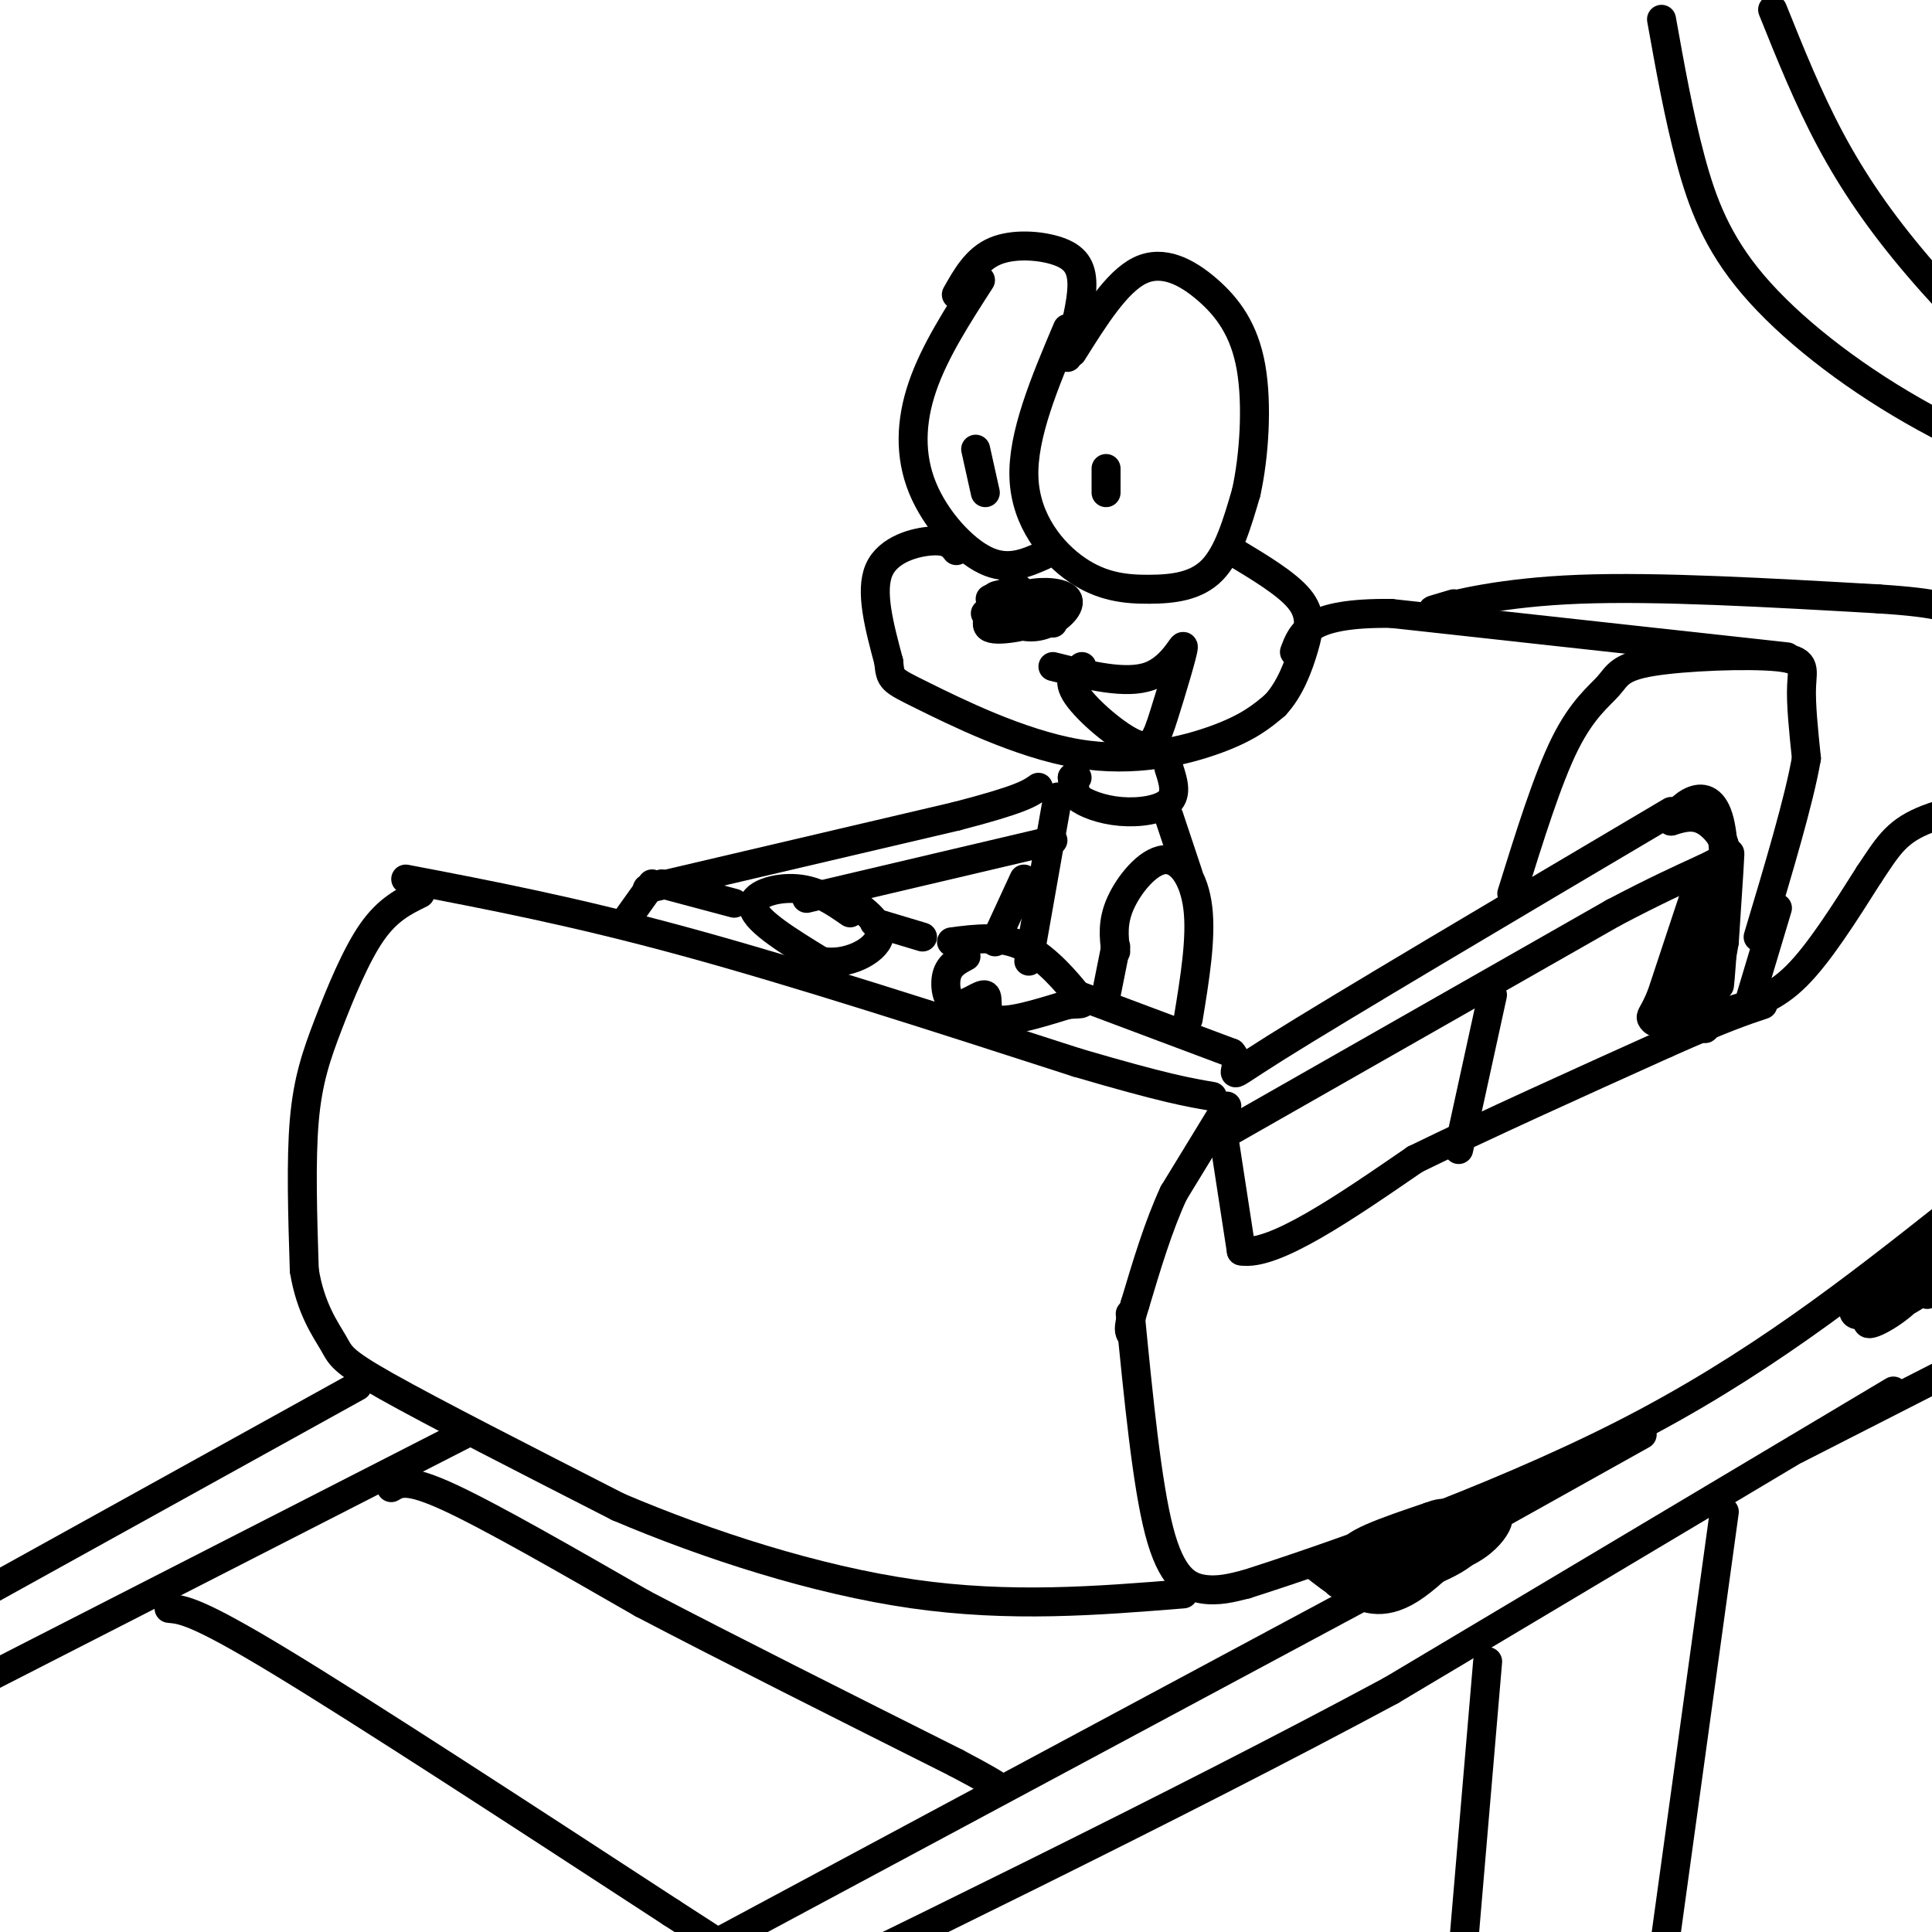 <svg viewBox='0 0 400 400' version='1.1' xmlns='http://www.w3.org/2000/svg' xmlns:xlink='http://www.w3.org/1999/xlink'><g fill='none' stroke='rgb(0,0,0)' stroke-width='6' stroke-linecap='round' stroke-linejoin='round'><path d='M221,68c-4.687,11.078 -9.375,22.156 -9,31c0.375,8.844 5.812,15.453 11,19c5.188,3.547 10.128,4.032 15,4c4.872,-0.032 9.678,-0.581 13,-4c3.322,-3.419 5.161,-9.710 7,-16'/><path d='M258,102c1.676,-7.512 2.367,-18.292 1,-26c-1.367,-7.708 -4.791,-12.344 -9,-16c-4.209,-3.656 -9.203,-6.330 -14,-4c-4.797,2.330 -9.399,9.665 -14,17'/><path d='M221,74c1.494,-5.601 2.988,-11.202 3,-15c0.012,-3.798 -1.458,-5.792 -5,-7c-3.542,-1.208 -9.155,-1.631 -13,0c-3.845,1.631 -5.923,5.315 -8,9'/><path d='M203,58c-4.756,7.375 -9.512,14.750 -12,22c-2.488,7.250 -2.708,14.375 0,21c2.708,6.625 8.345,12.750 13,15c4.655,2.250 8.327,0.625 12,-1'/><path d='M229,97c0.000,0.000 0.000,5.000 0,5'/><path d='M202,93c0.000,0.000 2.000,9.000 2,9'/><path d='M198,114c-0.844,-1.089 -1.689,-2.178 -5,-2c-3.311,0.178 -9.089,1.622 -11,6c-1.911,4.378 0.044,11.689 2,19'/><path d='M184,137c0.380,3.772 0.329,3.702 7,7c6.671,3.298 20.065,9.965 32,12c11.935,2.035 22.410,-0.561 29,-3c6.590,-2.439 9.295,-4.719 12,-7'/><path d='M264,146c3.107,-3.321 4.875,-8.125 6,-12c1.125,-3.875 1.607,-6.821 -1,-10c-2.607,-3.179 -8.304,-6.589 -14,-10'/><path d='M211,122c-3.600,2.578 -7.200,5.156 -7,5c0.200,-0.156 4.200,-3.044 5,-4c0.800,-0.956 -1.600,0.022 -4,1'/><path d='M209,123c-2.944,3.074 -5.888,6.148 -4,7c1.888,0.852 8.606,-0.518 12,-2c3.394,-1.482 3.462,-3.076 1,-4c-2.462,-0.924 -7.454,-1.179 -10,-1c-2.546,0.179 -2.644,0.791 -2,2c0.644,1.209 2.032,3.015 4,4c1.968,0.985 4.517,1.151 7,0c2.483,-1.151 4.899,-3.618 4,-5c-0.899,-1.382 -5.114,-1.681 -8,-1c-2.886,0.681 -4.443,2.340 -6,4'/><path d='M207,127c0.833,1.000 5.917,1.500 11,2'/><path d='M218,138c7.562,1.882 15.123,3.764 20,2c4.877,-1.764 7.069,-7.174 7,-6c-0.069,1.174 -2.400,8.933 -4,14c-1.600,5.067 -2.469,7.441 -6,6c-3.531,-1.441 -9.723,-6.697 -12,-10c-2.277,-3.303 -0.638,-4.651 1,-6'/><path d='M223,161c0.000,0.000 -1.000,0.000 -1,0'/><path d='M222,161c0.000,0.667 0.500,2.333 1,4'/><path d='M223,165c1.595,1.333 5.083,2.667 9,3c3.917,0.333 8.262,-0.333 10,-2c1.738,-1.667 0.869,-4.333 0,-7'/><path d='M84,182c17.417,3.333 34.833,6.667 58,13c23.167,6.333 52.083,15.667 81,25'/><path d='M223,220c18.167,5.333 23.083,6.167 28,7'/><path d='M254,229c0.000,0.000 -11.000,18.000 -11,18'/><path d='M243,247c-3.167,6.833 -5.583,14.917 -8,23'/><path d='M235,270c-1.500,4.833 -1.250,5.417 -1,6'/><path d='M253,233c0.000,0.000 4.000,26.000 4,26'/><path d='M257,259c6.667,1.167 21.333,-8.917 36,-19'/><path d='M293,240c14.667,-7.167 33.333,-15.583 52,-24'/><path d='M345,216c12.000,-5.333 16.000,-6.667 20,-8'/><path d='M87,185c-3.357,1.643 -6.714,3.286 -10,8c-3.286,4.714 -6.500,12.500 -9,19c-2.500,6.500 -4.286,11.714 -5,20c-0.714,8.286 -0.357,19.643 0,31'/><path d='M63,263c1.274,7.952 4.458,12.333 6,15c1.542,2.667 1.440,3.619 11,9c9.560,5.381 28.780,15.190 48,25'/><path d='M128,312c18.533,7.889 40.867,15.111 61,18c20.133,2.889 38.067,1.444 56,0'/><path d='M234,272c1.733,17.644 3.467,35.289 6,45c2.533,9.711 5.867,11.489 9,12c3.133,0.511 6.067,-0.244 9,-1'/><path d='M258,328c15.711,-5.000 50.489,-17.000 78,-31c27.511,-14.000 47.756,-30.000 68,-46'/><path d='M404,251c12.833,-8.833 10.917,-7.917 9,-7'/><path d='M359,209c4.167,-1.167 8.333,-2.333 13,-7c4.667,-4.667 9.833,-12.833 15,-21'/><path d='M387,181c3.667,-5.444 5.333,-8.556 11,-11c5.667,-2.444 15.333,-4.222 25,-6'/><path d='M200,198c-1.727,0.906 -3.455,1.812 -4,4c-0.545,2.188 0.091,5.659 2,6c1.909,0.341 5.091,-2.447 6,-2c0.909,0.447 -0.455,4.128 2,5c2.455,0.872 8.727,-1.064 15,-3'/><path d='M221,208c3.250,-0.333 3.875,0.333 2,-2c-1.875,-2.333 -6.250,-7.667 -11,-10c-4.750,-2.333 -9.875,-1.667 -15,-1'/><path d='M176,189c-3.333,-2.311 -6.667,-4.622 -11,-5c-4.333,-0.378 -9.667,1.178 -9,4c0.667,2.822 7.333,6.911 14,11'/><path d='M170,199c5.200,1.000 11.200,-2.000 12,-5c0.800,-3.000 -3.600,-6.000 -8,-9'/><path d='M223,206c0.000,0.000 32.000,12.000 32,12'/><path d='M255,218c3.333,3.822 -4.333,7.378 9,-1c13.333,-8.378 47.667,-28.689 82,-49'/><path d='M181,191c0.000,0.000 10.000,3.000 10,3'/><path d='M152,187c0.000,0.000 -15.000,-4.000 -15,-4'/><path d='M231,197c-0.375,-3.048 -0.750,-6.095 1,-10c1.750,-3.905 5.625,-8.667 9,-9c3.375,-0.333 6.250,3.762 7,10c0.750,6.238 -0.625,14.619 -2,23'/><path d='M231,196c0.000,0.000 -2.000,10.000 -2,10'/><path d='M242,169c0.000,0.000 4.000,12.000 4,12'/><path d='M219,165c0.000,0.000 -6.000,34.000 -6,34'/><path d='M255,234c0.000,0.000 79.000,-45.000 79,-45'/><path d='M334,189c17.583,-9.262 22.042,-9.917 23,-12c0.958,-2.083 -1.583,-5.595 -4,-7c-2.417,-1.405 -4.708,-0.702 -7,0'/><path d='M346,170c1.217,-2.530 7.759,-8.853 10,0c2.241,8.853 0.180,32.884 0,34c-0.180,1.116 1.520,-20.681 2,-26c0.480,-5.319 -0.260,5.841 -1,17'/><path d='M357,195c-1.397,8.609 -4.388,21.630 -4,17c0.388,-4.630 4.156,-26.911 2,-27c-2.156,-0.089 -10.234,22.015 -11,23c-0.766,0.985 5.781,-19.147 7,-23c1.219,-3.853 -2.891,8.574 -7,21'/><path d='M344,206c-1.711,4.222 -2.487,4.277 -2,5c0.487,0.723 2.238,2.114 5,-3c2.762,-5.114 6.534,-16.731 6,-17c-0.534,-0.269 -5.375,10.812 -7,17c-1.625,6.188 -0.036,7.482 2,6c2.036,-1.482 4.518,-5.741 7,-10'/><path d='M313,185c3.702,-11.880 7.404,-23.761 11,-31c3.596,-7.239 7.085,-9.838 9,-12c1.915,-2.162 2.256,-3.889 9,-5c6.744,-1.111 19.893,-1.607 26,-1c6.107,0.607 5.174,2.316 5,6c-0.174,3.684 0.413,9.342 1,15'/><path d='M374,157c-1.500,8.667 -5.750,22.833 -10,37'/><path d='M368,188c0.000,0.000 -6.000,20.000 -6,20'/><path d='M309,206c0.000,0.000 -7.000,32.000 -7,32'/><path d='M370,136c0.000,0.000 -82.000,-9.000 -82,-9'/><path d='M288,127c-17.000,-0.167 -18.500,3.917 -20,8'/><path d='M212,182c0.000,0.000 -6.000,13.000 -6,13'/><path d='M135,183c0.000,0.000 -5.000,7.000 -5,7'/><path d='M134,184c0.000,0.000 64.000,-15.000 64,-15'/><path d='M198,169c13.500,-3.500 15.250,-4.750 17,-6'/><path d='M167,186c0.000,0.000 51.000,-12.000 51,-12'/><path d='M301,125c-3.111,0.911 -6.222,1.822 -3,1c3.222,-0.822 12.778,-3.378 29,-4c16.222,-0.622 39.111,0.689 62,2'/><path d='M389,124c13.000,0.833 14.500,1.917 16,3'/><path d='M272,324c2.005,1.597 4.010,3.193 7,5c2.990,1.807 6.964,3.824 13,0c6.036,-3.824 14.133,-13.489 17,-15c2.867,-1.511 0.503,5.132 -7,8c-7.503,2.868 -20.144,1.962 -22,0c-1.856,-1.962 7.072,-4.981 16,-8'/><path d='M296,314c3.343,-1.285 3.700,-0.498 6,0c2.300,0.498 6.541,0.707 1,4c-5.541,3.293 -20.866,9.671 -25,10c-4.134,0.329 2.923,-5.390 10,-9c7.077,-3.610 14.175,-5.112 17,-4c2.825,1.112 1.379,4.837 -4,8c-5.379,3.163 -14.689,5.765 -15,4c-0.311,-1.765 8.378,-7.898 14,-10c5.622,-2.102 8.178,-0.172 6,2c-2.178,2.172 -9.089,4.586 -16,7'/><path d='M290,326c0.833,-1.000 10.917,-7.000 21,-13'/><path d='M386,271c4.662,-3.438 9.325,-6.875 11,-7c1.675,-0.125 0.364,3.063 -3,6c-3.364,2.937 -8.780,5.624 -7,3c1.780,-2.624 10.755,-10.559 14,-12c3.245,-1.441 0.758,3.612 -4,7c-4.758,3.388 -11.788,5.111 -13,4c-1.212,-1.111 3.394,-5.055 8,-9'/><path d='M392,263c3.321,-2.333 7.625,-3.667 10,-4c2.375,-0.333 2.821,0.333 2,2c-0.821,1.667 -2.911,4.333 -5,7'/><path d='M372,300c0.000,0.000 49.000,-25.000 49,-25'/><path d='M392,288c0.000,0.000 -104.000,62.000 -104,62'/><path d='M288,350c-44.000,23.667 -102.000,51.833 -160,80'/><path d='M285,329c0.000,0.000 -179.000,96.000 -179,96'/><path d='M306,316c0.000,0.000 34.000,-19.000 34,-19'/><path d='M96,297c0.000,0.000 -133.000,68.000 -133,68'/><path d='M74,287c0.000,0.000 -121.000,67.000 -121,67'/><path d='M81,308c1.667,-1.000 3.333,-2.000 12,2c8.667,4.000 24.333,13.000 40,22'/><path d='M133,332c17.500,9.167 41.250,21.083 65,33'/><path d='M198,365c12.000,6.333 9.500,5.667 7,5'/><path d='M35,333c2.833,0.250 5.667,0.500 23,11c17.333,10.500 49.167,31.250 81,52'/><path d='M139,396c15.000,9.667 12.000,7.833 9,6'/><path d='M308,344c0.000,0.000 -8.000,94.000 -8,94'/><path d='M357,313c0.000,0.000 -16.000,116.000 -16,116'/><path d='M344,4c1.786,9.970 3.571,19.940 6,29c2.429,9.060 5.500,17.208 13,26c7.500,8.792 19.429,18.226 33,26c13.571,7.774 28.786,13.887 44,20'/><path d='M367,2c3.673,9.149 7.345,18.298 12,27c4.655,8.702 10.292,16.958 18,26c7.708,9.042 17.488,18.869 24,24c6.512,5.131 9.756,5.565 13,6'/></g>
</svg>